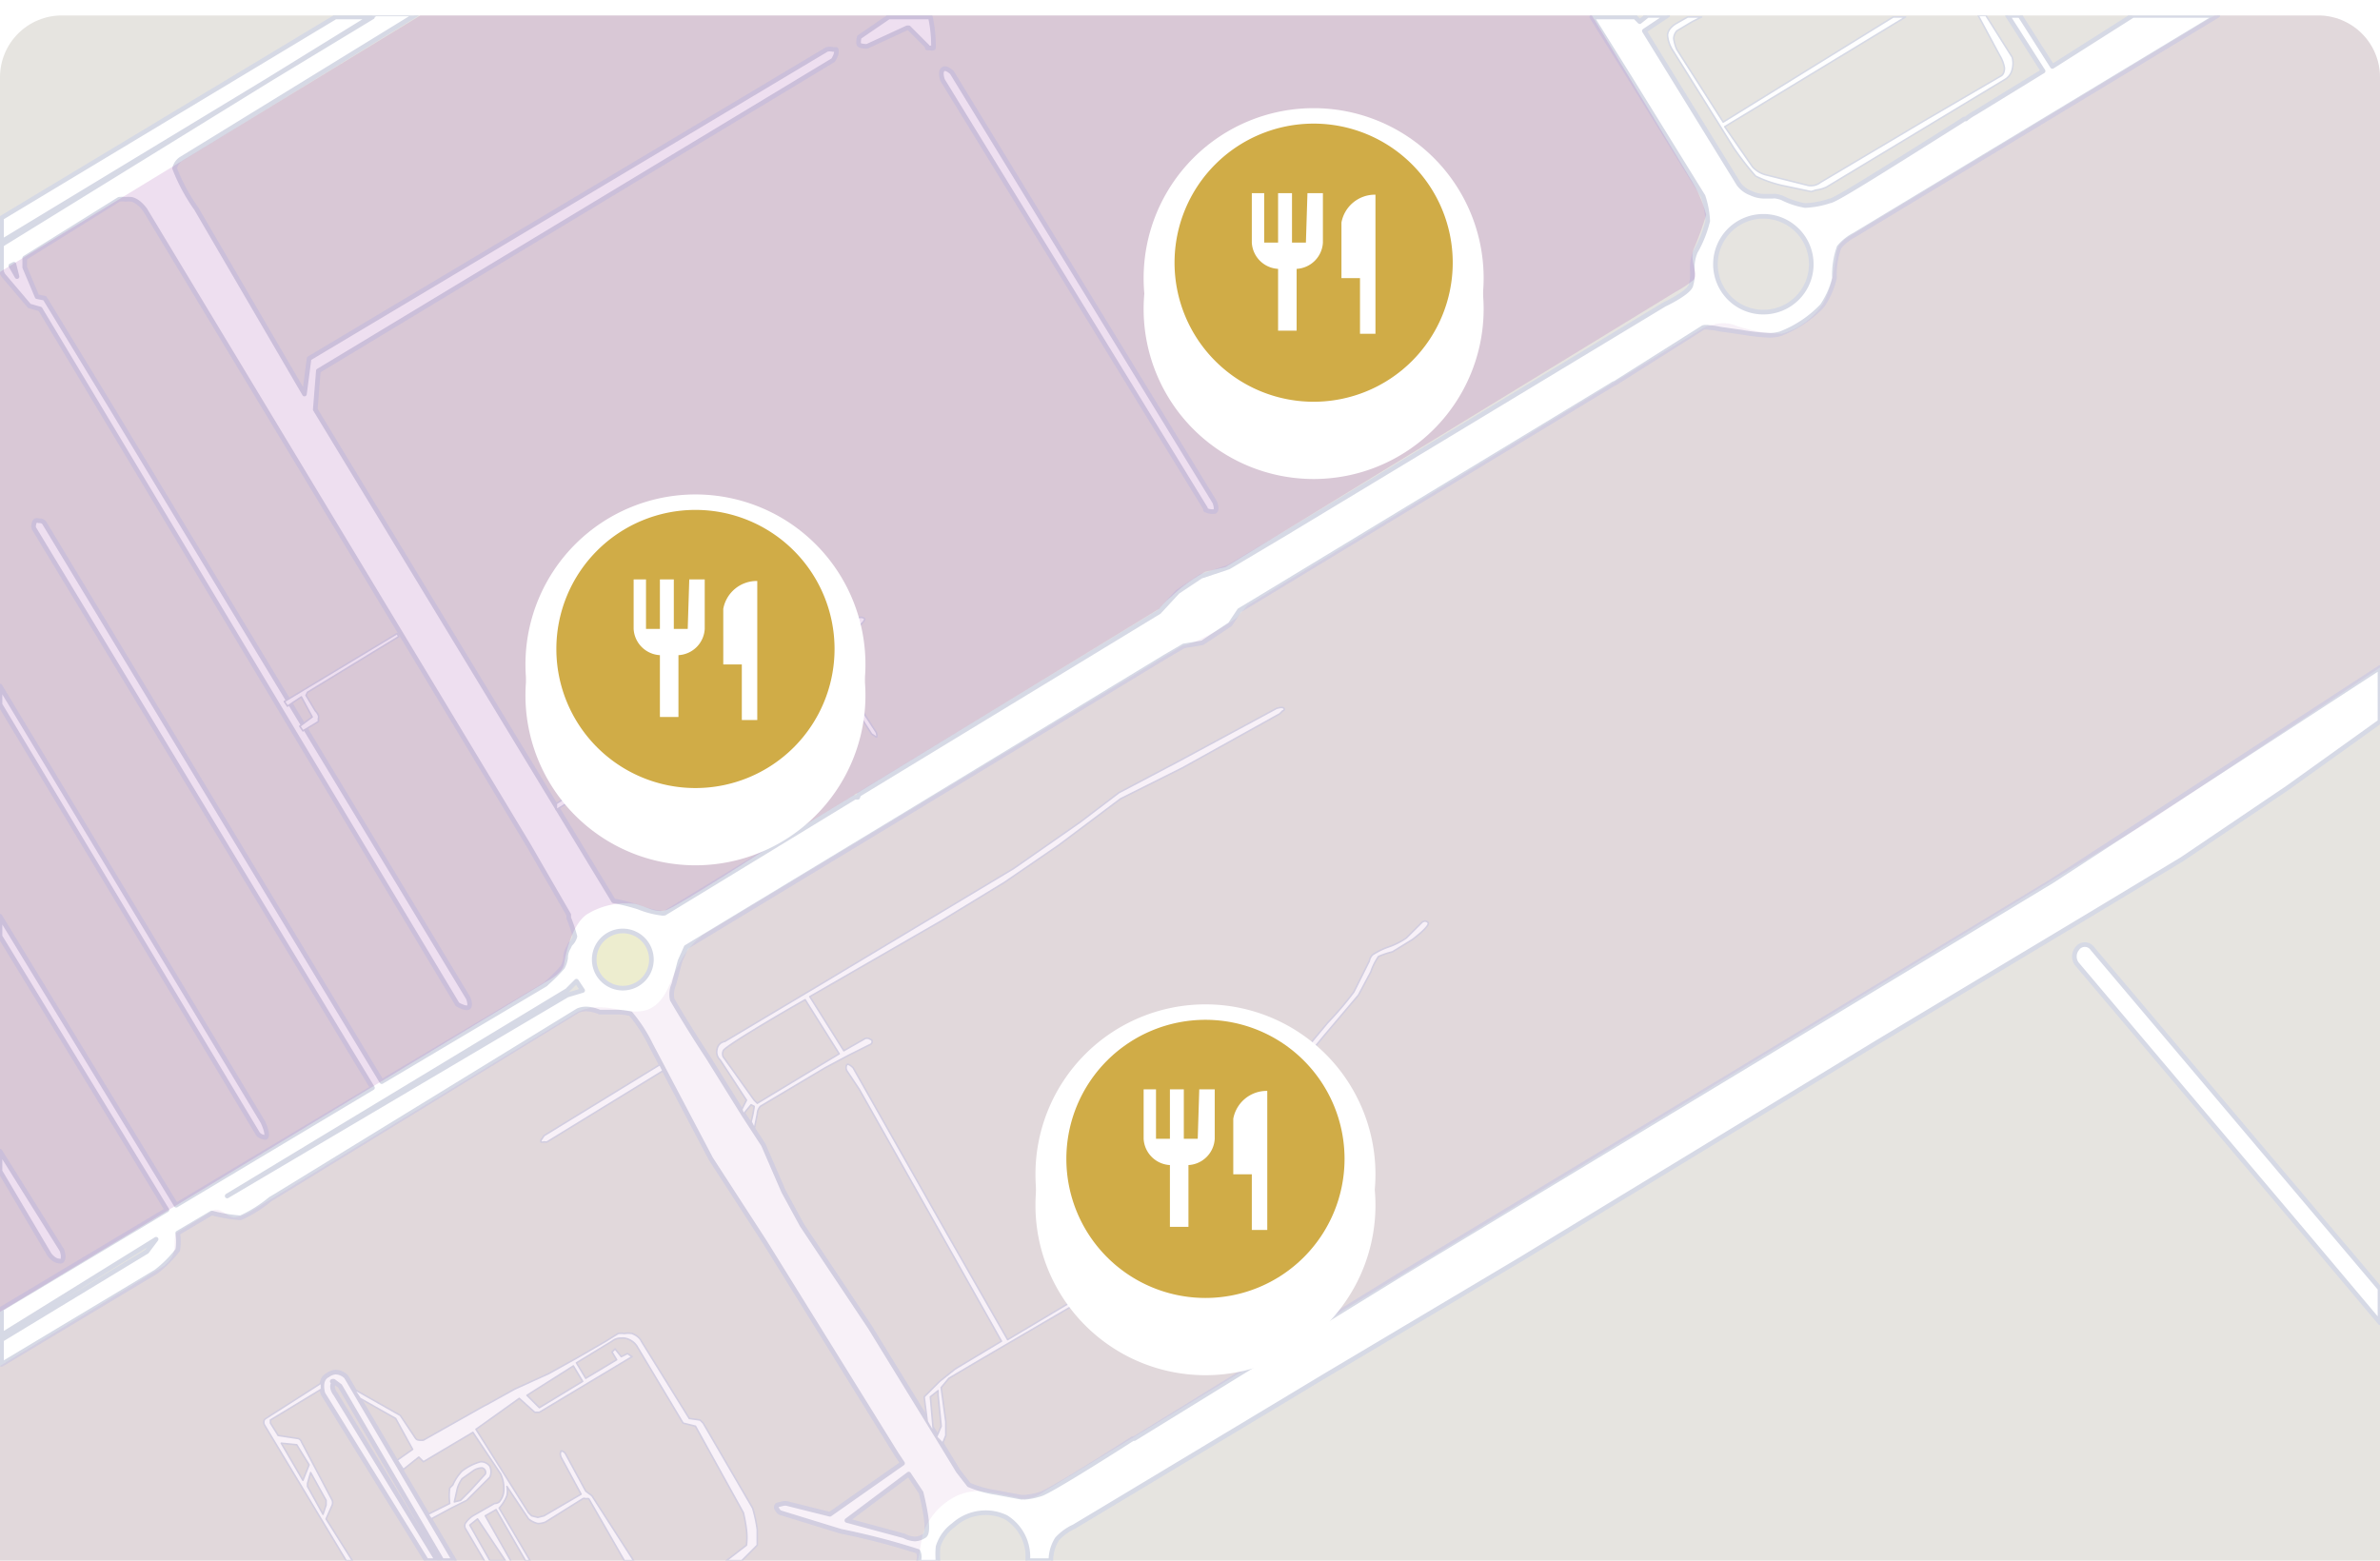 <svg xmlns="http://www.w3.org/2000/svg" viewBox="0 0 154 101">
    <defs>
        <clipPath id="restaurant_a">
            <path fill="#fff" stroke="#707070" d="M4 0h146a4 4 0 0 1 4 4v96H0V4a4 4 0 0 1 4-4z" transform="translate(0 124)"/>
        </clipPath>
        <filter id="restaurant_b" width="40" height="40" x="25" y="25" filterUnits="userSpaceOnUse">
            <feOffset dy="3"/>
            <feGaussianBlur result="restaurant_c" stdDeviation="3"/>
            <feFlood flood-color="#222" flood-opacity=".1"/>
            <feComposite in2="restaurant_c" operator="in"/>
            <feComposite in="SourceGraphic"/>
        </filter>
        <filter id="restaurant_c" width="25" height="25" x="32.5" y="30.5" filterUnits="userSpaceOnUse">
            <feOffset dy="1"/>
            <feGaussianBlur result="restaurant_e" stdDeviation=".5"/>
            <feFlood flood-opacity=".1"/>
            <feComposite in2="restaurant_e" operator="in"/>
            <feComposite in="SourceGraphic"/>
        </filter>
        <filter id="restaurant_d" width="40" height="40" x="65" y="0" filterUnits="userSpaceOnUse">
            <feOffset dy="3"/>
            <feGaussianBlur result="restaurant_g" stdDeviation="3"/>
            <feFlood flood-color="#222" flood-opacity=".1"/>
            <feComposite in2="restaurant_g" operator="in"/>
            <feComposite in="SourceGraphic"/>
        </filter>
        <filter id="restaurant_e" width="25" height="25" x="72.5" y="5.5" filterUnits="userSpaceOnUse">
            <feOffset dy="1"/>
            <feGaussianBlur result="restaurant_i" stdDeviation=".5"/>
            <feFlood flood-opacity=".1"/>
            <feComposite in2="restaurant_i" operator="in"/>
            <feComposite in="SourceGraphic"/>
        </filter>
        <filter id="restaurant_f" width="40" height="40" x="58" y="58" filterUnits="userSpaceOnUse">
            <feOffset dy="3"/>
            <feGaussianBlur result="restaurant_k" stdDeviation="3"/>
            <feFlood flood-color="#222" flood-opacity=".1"/>
            <feComposite in2="restaurant_k" operator="in"/>
            <feComposite in="SourceGraphic"/>
        </filter>
        <filter id="restaurant_g" width="25" height="25" x="65.5" y="63.5" filterUnits="userSpaceOnUse">
            <feOffset dy="1"/>
            <feGaussianBlur result="restaurant_m" stdDeviation=".5"/>
            <feFlood flood-opacity=".1"/>
            <feComposite in2="restaurant_m" operator="in"/>
            <feComposite in="SourceGraphic"/>
        </filter>
    </defs>
    <g clip-path="url(#restaurant_a)" transform="translate(0 -123)">
        <path fill="#e6e4e0" d="M0 124h154v100H0z"/>
        <path fill="#fff" stroke="#d6d9e5" stroke-linejoin="round" stroke-width=".3" d="M66.5 224a3 3 0 0 0-1.4-2.8 3 3 0 0 0-1.4-.3 3.1 3.1 0 0 0-2 .8 2.7 2.7 0 0 0-1 1.4 5.3 5.3 0 0 0 0 1h-1.3v0a.8.8 0 0 0 0-.7 45.3 45.3 0 0 0-5-1.3l-3.9-1.2a.4.4 0 0 1-.2-.2.2.2 0 0 1 0-.3l.4-.1a1 1 0 0 1 .2 0h0l2.8.7 4.7-3.3-.4-.6-8.5-13.7L46 198l-3.9-7.4h0a9.8 9.8 0 0 0-1.3-2 4.6 4.6 0 0 0-1.1-.1H38.8a2.4 2.4 0 0 0-.8-.2 1.4 1.4 0 0 0-.6.1L18 200.3l-.5.3h0s0 0 0 0v0h0a8.7 8.7 0 0 1-1.9 1.2.6.6 0 0 1-.2 0 9.9 9.9 0 0 1-1.7-.3h0l-2.2 1.3a3.4 3.4 0 0 1 0 1.1 7.6 7.6 0 0 1-1.4 1.4v0s0 0 0 0l-10 6v-1.6h0v-.3h0v.3l9.4-5.7.6-.8-10 6.2v-1.7l10.7-6.4L0 183.6v-1.3L11.4 201l12.7-7.6-21.9-36.2a.4.4 0 0 1 0-.3.3.3 0 0 1 .1-.2.3.3 0 0 1 .2 0c.1 0 .3 0 .4.2L24.7 193l10.6-6.3h0l.1-.1a10.7 10.7 0 0 0 1-1 1.8 1.8 0 0 0 .2-.6h0v-.1a1.4 1.4 0 0 1 .2-.6 1.7 1.7 0 0 1 .1-.2h0v0a1 1 0 0 0 .3-.5 10 10 0 0 0-.4-1.2v0h0v-.2h0v0l-2.6-4.5-24.8-41.1s-.4-.6-.9-.7a2.1 2.1 0 0 0-.4 0 1.3 1.3 0 0 0-.4 0h0l-6.1 3.8v.6l.8 1.9.5.1 4.2 6.9 23.2 38.4s.2.5 0 .6-.7-.2-.7-.2l-27-45-.7-.2-1.7-2-.1-.2h0v-3.5l21.6-13h2.4L0 138.7v.2l24.3-15H24h3l-15.3 9.4a1 1 0 0 0-.4.6 11.9 11.9 0 0 0 1.4 2.6l7 12 .3-2.3 33.5-20a.9.9 0 0 1 .4 0h.2c.1.3-.2.7-.2.7L20.6 147l-.2 2.5 19.3 31.8a14 14 0 0 1 1.6.4 5.9 5.9 0 0 0 1.5.4.6.6 0 0 0 .2 0l12.3-7.5h.2a.8.8 0 0 1 .1-.2L75 162.6l1.2-1.3 1.5-1 1.8-.6 3.7-2.2 24.5-14.8h0s1.5-.7 1.7-1.2a2.6 2.6 0 0 0 .1-1v0h0v-.2a2.6 2.6 0 0 1 .2-1v0h0v0a7.6 7.6 0 0 0 .8-2 5.8 5.8 0 0 0-.3-1.6v0l-4.7-7.6-2.5-4h2.8l.3.3.5-.4h1.3l-1.5 1 6.1 9.9a1.7 1.7 0 0 0 .8.6 2 2 0 0 0 .8.2.2.2 0 0 1 0 0h.6a.6.6 0 0 1 .2 0 2.3 2.3 0 0 1 .4.1h0a5.2 5.2 0 0 0 1.5.5 5.7 5.7 0 0 0 1.6-.3c.3 0 3-1.7 8.4-5.1l.3-.2h.1a3.7 3.7 0 0 1 .6-.4h0l4.4-2.7-2.3-3.6h.8l2.1 3.3 5.2-3.3h5.5L120 138.2a3.2 3.2 0 0 0-1 .8 5.4 5.4 0 0 0-.3 2v0a5.4 5.4 0 0 1-.8 1.8 7.4 7.4 0 0 1-2.7 1.8 2.6 2.6 0 0 1-.7.1 13.7 13.7 0 0 1-1.8-.2h0l-1.4-.2a4.3 4.3 0 0 0-.7-.1.8.8 0 0 0-.4 0l-5.7 3.6a.6.6 0 0 0-.2.1h0s0 0 0 0l-23.1 14-1 .6-.6.9-1.8 1.2-1.2.2-1.2.7-16.8 10.2-14.2 8.6-.4.9-.4 1.5a1.6 1.6 0 0 0-.1 1 82 82 0 0 0 2.3 3.7h0l2.3 3.7 1.3 2 1.3 3 1.2 2.2 4.4 6.6 4.3 7 1.4 2.3.7.9h0a7.2 7.2 0 0 0 1.8.5l1.6.3a1.2 1.2 0 0 1 .2 0h0a4.5 4.5 0 0 0 1-.2c.5-.1 4.6-2.7 6-3.6h0s0 0 0 0h.1l17.2-10.6 21.2-12.8 21-12.7 21.2-13.8v3.5l-6 4.3-6.8 4.6-5.8 3.5-14 8.4-23 14-12.6 7.5-13.3 8-3 1.8a3.4 3.4 0 0 0-1.1.8 2.6 2.6 0 0 0-.4 1.4h-1.5zm-8-1.6h0a1.7 1.7 0 0 0 .7.2 1.2 1.2 0 0 0 .6-.2c.4-.2 0-2-.2-2.8v0l-.8-1.2-4 3zm-21.8-35.3l-22 13.3 22-13 1-.3-.4-.6zm74.3-47a3.1 3.1 0 1 0 3.1-3.1 3.1 3.1 0 0 0-3.1 3.1zm-110.3.1l.4.7-.2-.8zm20.2 73s-.3-.9.3-1.2a1 1 0 0 1 .5-.2 1 1 0 0 1 .7.3l7 11.9h-1.8zm.7-.7c-.2.2 0 .6.1.7l6.6 10.8h.3L22 212.7l-.4-.3a.1.1 0 0 0-.1 0zm127.6-9.6l-14.8-17.5a.8.8 0 0 1 0-1 .6.6 0 0 1 1 0l18.6 22v2.2zm-146 1.3L0 198.8v-1.3l4 6.4s.2.5 0 .7a.2.2 0 0 1-.2 0c-.3 0-.6-.4-.6-.4zm13.5-7.8L0 168.6v-1.2l17 28.2s.4.8.2 1a.2.2 0 0 1-.1 0 .7.7 0 0 1-.4-.2zM78 155.9l-17-27.7s-.2-.5 0-.7.6.2.6.2l17 27.8s.2.5 0 .6a.2.2 0 0 1 0 0 1 1 0 0 1-.6-.1zM60 126l-1.2-1.2h-.1l-2.6 1.2s-.4 0-.5-.1 0-.5 0-.5l1.9-1.3h2.7a8.5 8.5 0 0 1 .2 2 .2.2 0 0 1-.2 0 .6.6 0 0 1-.2 0z"/>
        <path fill="#fff" stroke="#d6d9e5" stroke-linejoin="round" stroke-width=".1" d="M41 224h-.6l-2.3-4a.4.4 0 0 0-.2 0 .2.2 0 0 0-.2 0l-2.4 1.5h0a1.3 1.3 0 0 1-.5.1.8.8 0 0 1 0 0h0a1.5 1.5 0 0 1-.6-.3s0 0 0 0l-1.4-2.1a1.3 1.3 0 0 1 0 .6 2.6 2.6 0 0 1-.5.8l2 3.4H34l-1.9-3.3-.7.4 1.7 3h-1.7l-1.3-2.2a.4.4 0 0 1 0-.3 1.7 1.7 0 0 1 .5-.5h0l1.4-.8h0a.5.5 0 0 0 .3-.1v0h0v0a1.2 1.2 0 0 0 .3-.8 2.2 2.2 0 0 0-.2-1l-1.8-2.7-3.2 1.9-.3-.3-1 .8-.4-.6 1-.7-1.1-2-2.3-1.3-.4-.6 3 1.7 1 1.5a.3.3 0 0 0 .2.1 1.2 1.2 0 0 0 .3 0l3.9-2.2h0l.2-.1h0l1.8-1 2.2-1 1.8-1 1.9-1.1.8-.5a1.3 1.3 0 0 1 .4 0 1.4 1.4 0 0 1 .5 0c.5.2.6.5.6.5l3.1 5 .7.1.2.2 3.2 5.5a9 9 0 0 1 .3 1.4v1l-1 1H47l1.3-1a4.1 4.1 0 0 0 0-1 9.8 9.8 0 0 0-.2-1.1v0h0l-3.1-5.6-.8-.2-3-5a1.2 1.2 0 0 0-.8-.5 1.2 1.2 0 0 0-.2 0 .9.9 0 0 0-.6.2l-2.3 1.4.6 1 2-1.2-.3-.5.2-.2.4.5.4-.2.3.2-6 3.6h-.3l-1-.9-2.8 2 3.4 5.4.2.2.4.1.4-.1 2.4-1.4-1.3-2.4v0c-.1-.3 0-.3 0-.4h0a.1.1 0 0 1 0 0c.2 0 .3.2.3.2l1.3 2.4.4.3L41 224h0zm-10.6-2.3v0l1.3 2.3h1l-1.8-2.7zm3.7-8.4l.8.8 2.8-1.7-.6-1zM22.4 224l-5.3-8.8a.4.4 0 0 1 0-.3.3.3 0 0 1 .1-.1l3.6-2.3v.4l-3.3 2v.2l.5.8a.2.2 0 0 1 0 0l1.3.2a.3.3 0 0 1 .2.2h0l2 3.8a.5.5 0 0 1 0 .3l-.4.9 1.7 2.7zm-2.5-5v.2l1 1.8.2-.6v-.3l-1-1.8zm-.3-.2l.4-1-.8-1.3-1-.1zm8.3 2.5l-.2-.3 1.4-.7v0a3.7 3.7 0 0 1 0-1l.2-.2a3 3 0 0 1 .6-.9 3.5 3.5 0 0 1 1.2-.6h0a.7.7 0 0 1 .6.3.9.9 0 0 1 0 .7l-1.5 1.5-1 .5-1.3.7h0zm2.7-3.1l-.7.5h0a2.3 2.3 0 0 0-.3.6l-.2.9v0l.4-.1.6-.6 1-1.1a.3.3 0 0 0-.2-.4.3.3 0 0 0 0 0 1 1 0 0 0-.6.2zm30-2.2l.3-.7-.2-2v-.3l-.5.4.2 2.3-.4-.7-.2-1.6 1-1 1-.8 3-1.8-4.4-7.8-4.8-8.5-.8-1.2a.4.4 0 0 1 0-.4c.1-.1.4.2.4.2l6 10.6 4 7 11.9-7.1 6.4-3.8.6-.4a3 3 0 0 0 .6-1.3 4 4 0 0 0 .1-1.6 8.5 8.5 0 0 0-1-1.5 1.7 1.7 0 0 1-.3-1 2.7 2.7 0 0 1 .4-1.4l2-2.4a21.1 21.1 0 0 0 1.7-2l1-2a.8.8 0 0 1 .2-.4 4.6 4.6 0 0 1 1-.5 4.7 4.7 0 0 0 1.2-.6l1-1s.2-.2.4 0-1 1.1-1 1.1l-1.3.8a5.9 5.9 0 0 0-.9.3 4 4 0 0 0-.5 1l-.8 1.5-2.2 2.6-1.4 1.7a1.6 1.6 0 0 0-.3 1 3 3 0 0 0 0 1 4.8 4.8 0 0 0 .7.9 1.7 1.7 0 0 1 .5 1 3.8 3.8 0 0 1 0 1.5 4 4 0 0 1-.8 1.5c-.4.4-7.8 4.7-7.8 4.7l-13 7.6-2.2 1.3-.5.6.3 2.2v.9l-.2.5zM35 196.8l.2-.3 7.5-4.6.2.4-7.5 4.6a.5.5 0 0 1-.2 0 .3.3 0 0 1-.2 0zm13.8-.8l-.2-.4a7.2 7.2 0 0 0 .2-1l-.2-.1-.5.6-.1-.3.3-.6-1.7-2.6a.7.7 0 0 1-.2-.7.6.6 0 0 1 .5-.5l6.2-3.7 8-4.8 4.5-2.7 4.3-3 2.5-1.9 3.8-2 6.3-3.4a.7.7 0 0 1 .3-.1.3.3 0 0 1 .2 0 .1.1 0 0 1 0 .2l-.2.2-.9.5-5.4 3-4 2-4 3-3.5 2.4-4.1 2.5-8.5 4.9 2.2 3.5 1.4-.8a.6.6 0 0 1 .2 0l.2.1a.2.2 0 0 1-.1.3l-1.4.7-1.5.8a1 1 0 0 1 0 0l-4.2 2.5a.8.8 0 0 0-.2.5l-.2 1h0zm3.3-8.3h0c-.9.5-5.2 3-5.3 3.3a.5.5 0 0 0 0 .4l2 2.8.2.2 5.3-3.2-2.2-3.5h0zM36 175l19.5-12s.2-.1.4 0-.3.5-.3.5l-2.4 1.5 3.5 5.4s.1.3 0 .3l-.3-.2-3.5-5.4L36 175.4zM19.4 170l.8-.6-.7-1.3-.9.6-.2-.3 7.3-4.4.1.2-5.9 3.6-.1.2.6 1s.3.3.2.5v.2l-1 .6zm97.8-34.6l-1.9-.4a7.8 7.8 0 0 1-1.7-.6 18.5 18.5 0 0 1-1.4-1.8l-4-6.4a2.1 2.1 0 0 1-.3-.9c0-.5.6-.8.6-.8l.7-.4h.9l-.6.3-1 .6a.8.8 0 0 0-.2.5 2.7 2.7 0 0 0 .2.7l3 4.7 11-6.8h.8l-11.7 7.1 1.8 2.6a1.8 1.8 0 0 0 .8.5l2.8.7a1 1 0 0 0 .8-.2l6.9-4.1 4.8-2.8s.2-.1.2-.5a2.2 2.2 0 0 0-.3-.8L128 124h.5l1.7 2.7a1.5 1.5 0 0 1 0 .8 1 1 0 0 1-.4.6l-11.6 7a2.1 2.1 0 0 1-.7.2.2.2 0 0 1 0 0z"/>
        <g fill="#ededcf">
            <path d="M40.3 187a1.9 1.9 0 1 1 0-3.8 1.9 1.9 0 0 1 0 3.8z"/>
            <path fill="#d6d9e5" d="M40.3 183.4a1.7 1.7 0 1 0 0 3.4 1.7 1.7 0 0 0 0-3.4m0-.3a2 2 0 1 1 0 4 2 2 0 0 1 0-4z"/>
        </g>
        <path fill="rgba(145,43,154,0.07)" d="M0 211.4l10.5-6.4a1.8 1.8 0 0 0 .7-.8c.2-.6 0-1 .2-1.4l2.3-1.4c.5-.4 1 .4 1.5.4a3 3 0 0 0 1.2-.5l20.8-12.7a3 3 0 0 1 1.8-.4c.9 0 2.2.6 3.2 0s1.2-1.9 1.7-2.7a5.2 5.2 0 0 1 1.6-2l31-18.7a4.8 4.8 0 0 0 1.3-.5A13.9 13.9 0 0 0 80 163l.7-.8 29.4-17.9a2 2 0 0 1 .8-.3 2.3 2.3 0 0 1 1.5.1 9.7 9.7 0 0 0 2.9.5 4.8 4.8 0 0 0 2.7-2 7.2 7.2 0 0 0 .7-2.4c.2-.9 0-1.2.8-1.8l23.8-14.4H154v42.2l-15 10-71.4 43.3a2.3 2.3 0 0 1-1.5.5 21.3 21.3 0 0 0-2.7-.5 3.4 3.4 0 0 0-2 .6 4.3 4.3 0 0 0-1.7 2.2l-.3 1.7H0z"/>
        <path fill="rgba(145,43,154,0.15)" d="M35.4 186.5s1-.5 1.1-1.1.5-2.7 1.6-3.3a4.8 4.8 0 0 1 3-.6c.8.2 1.3.6 2 .4s7.5-4.6 7.5-4.6L75 162.4a6.2 6.2 0 0 1 .8-.8A10.4 10.4 0 0 1 78 160l1.3-.3 29.1-17.8a7.3 7.3 0 0 0 1.2-.8c.3-.4-.3-1.3 0-2a20 20 0 0 0 .8-2.2 8.5 8.5 0 0 0-1-2.3L103 124H27.2L0 140.6v67.3z"/>
    </g>
    <g filter="url(#restaurant_b)">
        <path fill="#fff" d="M45 31a11 11 0 1 1-11 11 11 11 0 0 1 11-11z"/>
    </g>
    <g filter="url(#restaurant_c)">
        <path fill="#fff" d="M45 31a11 11 0 1 1-11 11 11 11 0 0 1 11-11z"/>
    </g>
    <path fill="#D0AC47" d="M45 33a9 9 0 1 1-9 9 9 9 0 0 1 9-9z"/>
    <path fill="#fff" d="M44.5 40.7h-.9v-3.2h-.9v3.2h-.9v-3.2H41v3.2a1.8 1.8 0 0 0 1.7 1.7v4h1.2v-4a1.8 1.8 0 0 0 1.7-1.7v-3.2h-1zm2.3-1.4V43H48v3.6h1v-9a2.2 2.2 0 0 0-2.2 1.8z"/>
    <g filter="url(#restaurant_d)">
        <path fill="#fff" d="M85 6a11 11 0 1 1-11 11A11 11 0 0 1 85 6z"/>
    </g>
    <g filter="url(#restaurant_e)">
        <path fill="#fff" d="M85 6a11 11 0 1 1-11 11A11 11 0 0 1 85 6z"/>
    </g>
    <path fill="#D0AC47" d="M85 8a9 9 0 1 1-9 9 9 9 0 0 1 9-9z"/>
    <path fill="#fff" d="M84.5 15.7h-.9v-3.2h-.9v3.2h-.9v-3.2H81v3.2a1.8 1.8 0 0 0 1.7 1.7v4h1.2v-4a1.8 1.8 0 0 0 1.7-1.7v-3.2h-1zm2.3-1.4V18H88v3.6h1v-9a2.2 2.2 0 0 0-2.2 1.8z"/>
    <g>
        <g filter="url(#restaurant_f)">
            <path fill="#fff" d="M78 64a11 11 0 1 1-11 11 11 11 0 0 1 11-11z"/>
        </g>
        <g filter="url(#restaurant_g)">
            <path fill="#fff" d="M78 64a11 11 0 1 1-11 11 11 11 0 0 1 11-11z"/>
        </g>
        <path fill="#D0AC47" d="M78 66a9 9 0 1 1-9 9 9 9 0 0 1 9-9z"/>
        <path fill="#fff" d="M77.5 73.7h-.9v-3.2h-.9v3.2h-.9v-3.2H74v3.2a1.8 1.8 0 0 0 1.7 1.7v4h1.2v-4a1.8 1.8 0 0 0 1.7-1.7v-3.2h-1zm2.3-1.4V76H81v3.6h1v-9a2.2 2.2 0 0 0-2.2 1.8z"/>
    </g>
</svg>
